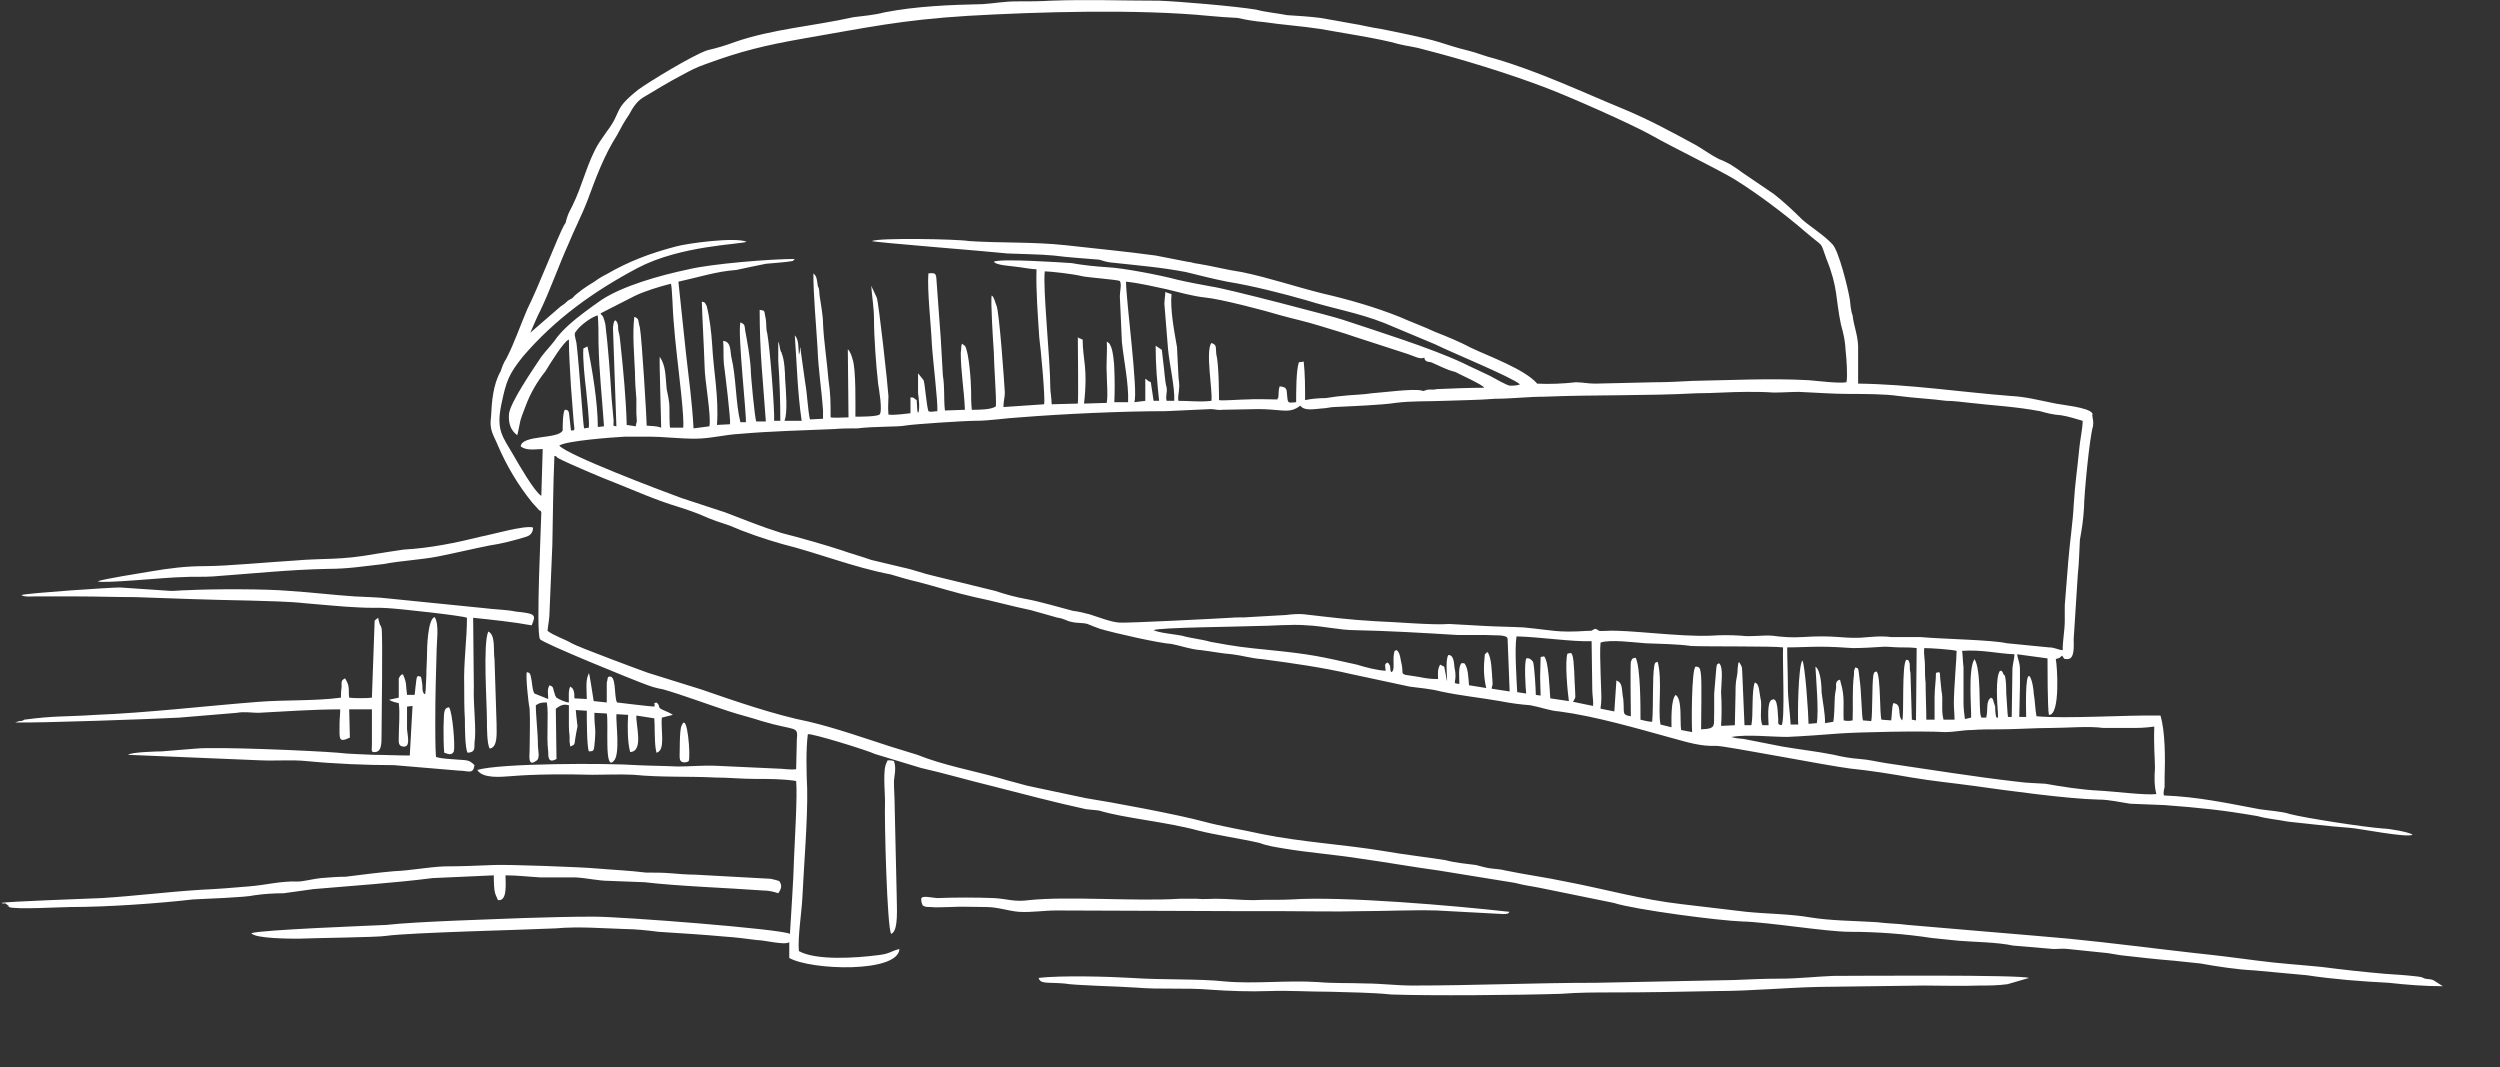 <svg xmlns="http://www.w3.org/2000/svg" viewBox="0 0 363 155" width="363" height="155"><rect x="0" y="0" width="363" height="155" fill="#333333" stroke="none"/><title>Path 171</title><style>		.s0 { fill: #ffffff } 	</style><path fill-rule="evenodd" class="s0" d="m777.1 421.8c0-0.6-0.3-1.2 1-0.7 2.2 0.7 1.7 0.2 1.8 2.5 0.2 1.2 0.6 3.7-0.9 3.4-0.8-0.3-0.3-0.2-0.7-0.6l-0.6-0.4c-0.8-0.5-0.7-1.1-0.7-2 0-0.8 0.3-1.5 0.1-2.2zm-7.8 4.1c-1-0.1-1.2-1.1-1.3-1.9 0-0.3 0.3-2.4 0.4-2.9 0.8-0.1 1.6 0.1 2.4 0.3 0.6 2.4 1 4.8-1.5 4.5zm-691-351.8l-1-1.1c-2.1-2.6-3.7-5.3-5-8.3-0.6-1.5-1.3-2.2-1-4.2 0.1-2.2 0.3-4.7 1.4-6.6 0.2-0.6 0.4-1.2 0.8-1.8 1.2-2.3 2.1-5 3.1-7.3 1.4-2.7 4.5-10.7 5.3-12.1 0.4-0.5 0.2-0.5 0.4-1 0.2-0.7 0.5-1.2 0.8-1.8 1.5-3 2.2-6.5 3.9-9.2l1.1-1.6c2.3-3 0.8-3.1 4.6-6.1 1.5-1.1 7.9-5 10-5.7 1.3-0.3 2.7-0.7 4-1.2 5.5-1.9 11.4-2.3 17.2-3.6 1.5-0.2 3-0.3 4.5-0.7 4.6-0.9 9.6-1.1 14.3-1.2 1.6-0.1 3.1-0.4 4.9-0.4 1.6 0 3.4 0 5-0.1 5.3-0.2 10.4 0 15.7 0 2.8 0.1 11.1 0.8 14.1 1.3 1.5 0.4 3 0.5 4.5 0.8 1.6 0.1 3.2 0.2 4.8 0.4 1.6 0.3 3 0.5 4.5 0.8 1.4 0.2 2.8 0.6 4.3 0.8 2 0.4 6.5 1.3 8.4 1.9 1.3 0.4 2.8 0.9 4.1 1.2 1.3 0.3 2.7 0.9 4 1.2 6.5 1.9 12.6 4.8 18.9 7.4 3.6 1.5 6.9 3.3 10.4 5.2 1.2 0.7 2.1 1.4 3.3 2 0.6 0.2 1.3 0.6 1.7 0.8 0.6 0.4 1.1 0.7 1.6 1.1l4.7 3.2c1.4 1.1 2.8 2.4 4.1 3.7 1.4 1.2 3.1 2.2 4.4 3.6 0.9 1 2.2 6.2 2.5 8 0.1 0.7 0.1 1.5 0.4 2.3 0.2 1.7 0.7 2.6 0.8 4.4q0 2.8 0 5.5c7.5 0.1 14.6 1.2 22.2 1.8 2.1 0.1 4 0.6 6 1 1.2 0.3 5.2 0.6 5.8 1.5 0.1 0.2 0 0.1 0 0.3 0.1 0.8 0.2 0.9 0.1 1.6-0.5 1.6-1.3 10-1.3 11.8-0.1 1.8-0.3 3-0.6 4.7-0.1 1.7-0.1 3.2-0.3 5l-0.6 9.4c0 1 0.2 3-1 2.9-0.6 0-0.3-0.1-0.7-0.5-0.5 0.5-0.4 0.3-0.9 0.5 0.2 0.8 0.7 8.2-1 8.1-0.2-1-0.2-7-0.2-8.2l-4.4-0.6c0.1 0.9 0.4 1.1 0.4 2.3q0 1 0 2.2l-0.1 4.6h1c0-0.6-0.2-6.5 0.5-5.9 0.4 0.5 0.6 2.1 0.6 2.5 0.2 1.1 0.2 2.3 0.4 3.3 4.4 0.4 13-0.2 18-0.1 0.7 2.3 0.7 6.3 0.6 9.1 0 0.4 0 1 0 1.3-0.1 0.3-0.2 0.9-0.1 1.2 5 0.2 9.1 1.1 13.9 2 1.3 0.2 3.2 0.3 4.4 0.7 2.3 0.6 10.8 1.9 13.5 2.1 0.8 0 3.8 0.5 4.3 0.9-0.7 0.5-7.7-0.9-9.1-1-2.9-0.2-6.1-0.6-9-0.9-1.5-0.3-3-0.4-4.4-0.8-5.2-0.9-8.3-1.2-13.5-1.6l-5-0.2c-1.4-0.2-3-0.6-4.6-0.6-4.5-0.1-13.2-1.3-18.2-2-2.9-0.4-6-0.7-8.9-1.2-2.9-0.5-5.9-1-8.9-1.3-3.3-0.4-18.1-3.3-19.5-3.3-2.2 0.1-4.1-0.5-6.3-1.1-5.1-1.4-11.2-3.2-16.5-3.9-1.4-0.1-2.6-0.6-4.2-0.9-1.4-0.1-2.9-0.3-4.4-0.6-2.9-0.5-5.8-0.8-8.6-1.4-1.5-0.4-3.1-0.5-4.5-0.7l-8.4-1.8c-4.3-1-8.6-1.6-13.1-2.2-1.5-0.1-2.7-0.5-4.3-0.7-1.4-0.1-2.9-0.4-4.5-0.6-1.5-0.1-2.8-0.6-4.3-0.9-1.8-0.1-8.4-1.6-10.4-2.2-0.6-0.2-1.3-0.5-1.8-0.7-0.7-0.2-1.6-0.1-2.3-0.3-0.7-0.1-1.1-0.5-2-0.6l-3.9-1.1c-2.9-0.6-5.3-1.3-8.2-1.9-2.7-0.6-5.5-1.5-8.2-2.2-1.3-0.3-2.7-0.7-4-1.1-5.3-1-10.5-3.1-15.7-4.4-2.5-0.7-5.4-1.7-7.7-2.7-1.2-0.4-2.5-0.8-3.8-1.4-0.9-0.4-2.6-1-3.6-1.3-3.3-1-6.2-2.3-9.2-3.5-1.6-0.6-6.8-2.8-8.1-3.5-0.5-0.2-0.3-0.4-0.7-0.4-0.2 4.4-0.2 8.7-0.3 12.9l-0.4 9.5c0 1.3-0.2 1.9-0.3 3 0.9 0.7 2.5 1.2 3.5 1.8 0.8 0.5 10.5 4.1 11.1 4.3l7.7 2.4c4.9 1.7 10.7 3.7 15.7 4.7 3.8 0.9 8.1 2.4 11.8 3.6l3.9 1.2c3.7 1.5 8.1 2.3 12 3.4 1.3 0.4 2.6 0.7 4 1.1l8.5 1.8c3.3 0.5 13.5 2.4 17.1 3.4 2.6 0.7 5.7 1.2 8.4 1.8 5.9 1.2 11.9 1.5 17.9 2.5 2.1 0.4 7.1 1 8.8 1.3 1.5 0.4 2.9 0.5 4.4 0.7 0.8 0.2 1.4 0.4 2.2 0.5 0.7 0.1 1.4 0.1 2.1 0.3 2.9 0.6 5.9 1 8.7 1.6 5.8 1.1 10.9 2.6 17 3.3 3.2 0.4 6.1 0.7 9.3 1.1 3 0.3 6.3 0.3 9.2 0.8 3 0.5 6.5 0.5 9.7 0.7 1.5 0.2 3 0.2 4.5 0.4 7.9 0.7 15.6 1.3 23.4 2 6.1 0.6 12.2 1.4 18.4 2.1 2.9 0.3 6.1 0.7 9.1 1.1 3 0.4 6.2 0.6 9.2 0.9q4.6 0.6 9.2 1c1.5 0.1 3.2 0.2 4.8 0.4 0.7 0.1 0.5 0.1 1 0.3 0.4 0.1 1 0 1.5 0.4l1.1 0.7c-2.6 0-5.2-0.2-7.9-0.5-4-0.2-7.9-0.5-11.9-1.1l-7.6-0.7c-2.4-0.1-5.6-0.6-7.8-1l-3.8-0.4c-2.6-0.2-5.1-0.5-7.8-0.8-0.7-0.1-1.1-0.2-1.8-0.3l-5.8-0.6c-0.7-0.1-1.4 0-2.1 0l-5.9-0.5c-2.4-0.5-5.3-0.5-7.9-0.7q-1.9-0.2-3.9-0.4c-3.9-0.6-8-0.9-11.9-0.9-3.4 0-11.8-1.4-15.6-1.5-3.3-0.1-15.6-1.7-18.7-2.7l-10.8-2.2c-1.5-0.3-2-0.3-3.5-0.7l-11.1-1.8c-3.7-0.5-7.6-1.2-11.2-1.7-3.7-0.6-7.8-0.9-11.3-1.5-1.2-0.2-2.5-0.4-3.5-0.8-2.6-0.6-6.6-1.2-8.9-1.8-4.8-1.3-10.8-1.8-14.4-2.9-0.6-0.1-1.2-0.1-1.9-0.2-4.6-1-9.1-2.2-13.8-3.4-3.3-0.8-6.7-1.8-10.2-2.6l-6.6-2c-1.3-0.6-9.1-3-9.8-2.9-0.3 2.2-0.2 5.7-0.1 7.9 0.1 4.3-0.5 11.6-0.7 15.9-0.1 2-0.7 5.9-0.5 7.7 2.5 1.4 8.3 1 11.4 0.6 1.9-0.2 1.9-0.6 3.2-0.9-0.2 3.5-12.8 3.1-16 1.3v-2.3c-0.6 0.5-3.6-0.3-4.7-0.3-1.5-0.2-3.1-0.4-4.6-0.5-3.3-0.3-6.6-0.5-9.7-0.7-1.5-0.2-3.4-0.4-4.8-0.4-3.3-0.1-6.7-0.4-10.1-0.1-3.9 0.2-21.3 0.6-24.7 1.1-1.2 0.2-10.6 0.3-12.7 0.4-1 0-6.3 0-6.8-0.8 1.4-0.5 17.6-1.1 19.6-1.2 4.5-0.5 15.1-0.8 20-1 3.4-0.1 6.6-0.2 10.1-0.2 4.2 0 27.3 1.8 28.5 2.5 0.2-3.7 0.5-7.4 0.6-11.2 0.1-2.4 0.5-9 0.3-11-1.9-0.3-4-0.3-6-0.3-1.9 0-3.9-0.2-5.7-0.2-4-0.2-7.9 0-11.9-0.4-1.9-0.1-4 0-6 0-3.7-0.1-8.2-0.1-11.8 0.2-1.4 0.1-4.1 0.4-4.9-0.9 3.3-1 19-1 23.1-0.7 2 0.1 4 0.1 6 0.2 1.9 0 3.8-0.2 5.7-0.1l8.7 0.4c0.9 0 1.8 0.2 2.8 0.1l0.1-4.3c0.2-2.1-0.1-1.2-5.1-2.7-1.5-0.5-3.2-0.9-4.7-1.4-2.8-0.9-6.8-2.4-9.6-3.2-1.1-0.2-1.7-0.4-2.5-0.7-1.7-0.6-15.2-6.1-15.4-6.6-0.6-1.2 0.2-17.2 0.2-18.4-0.1-0.3-0.1-0.2-0.3-0.3zm203.4 24.2c0.1 0.8 0.1 1.2 0.2 2 0.3 1.3-0.1 2.7 0.3 4.2h1.6c0-0.7-0.1-1.6-0.1-2.4 0-2.1 0.4-6.5 0.4-7.6-0.8-0.2-3.8-0.4-4.7-0.4-0.1 1 0.1 1.6 0.1 2.4 0 0.9 0 1.8 0.1 2.7 0 1.7 0.1 3.6 0.1 5.3h1.2c0-1.2 0-2.2 0-3.3 0-1.2 0.2-2.3 0.2-3.5l0.4-0.1c0.2 0 0.2 0.3 0.2 0.7zm-14.5 0.5c0.1 0.4 0 0.1 0.1 0.4 0.6 2.1 0.3 3.2 0.4 5.4 0.5 0.1 0.8 0.1 1.3 0 0.1-2.3-0.1-4.2 0.2-6.7v-0.5l0.2-0.5c0.5 0.2 0.4 0 0.6 1.6 0.3 2 0.3 5.5 0.5 6.1l1.2 0.1c0.2-0.7 0.1-5.3 0.3-6.6 0.1-0.5 0.1-0.5 0.5-0.6 0.6 0.8 0.4 6.4 0.7 7l1.4 0.1c0.1-0.7 0.1-1.9 0.3-2.5 1.4 0.1 0.5 1.8 1.3 2.5 0.3-0.6-0.1-8.2 0.6-8.8 0.4 0.1 0.2-0.1 0.4 0.3 0.1 0.3 0.1 0.2 0.1 0.6 0 0.6 0 0.6 0.1 1l0.2 6.8 0.6 0.1 0.1-10.5c-0.8-0.1-1.6-0.1-2.4-0.1-0.8 0-1.5-0.1-2.3-0.1-1.6 0.1-3 0.2-4.6 0.2-1.5-0.1-3.1-0.2-4.7-0.2-1.6 0-3.2 0.1-4.8 0.1 0 1.9 0.1 3.7 0.1 5.7 0 1.9 0.3 3.6 0.4 5.5h1.1c-0.1-1.3 0-8.5 0.6-9.3 0.4 0.5 0.9 8 0.9 9.2l1.2-0.1c0.3-1.7-0.1-6.3-0.2-8.2 0.8 0.5 0.9 3 0.9 3.8 0.2 1.6 0.5 2.9 0.5 4.4l1.2-0.2c0.1-0.4 0.2-2.6 0.2-3.3 0-0.5 0.1-1 0.2-1.6 0-0.6-0.1-1 0.5-1.2q0.1 0 0.1 0.1zm-34.7 3c0 0.4-0.1 0.8-0.1 1.1l2 0.4 0.3-4.5c1 0.4 0.7 1.2 1 2.7 0.2 2-0.3 2.3 1.1 2.5 0-0.6-0.1-7.1 0-7.9 0.2-0.6 0.3-0.5 0.7-0.6 0.7 1.4 0.7 6.9 0.7 9 0.5 0.1 1.1 0.3 1.7 0.3 0.2-2.6 0-6.3 0.3-8.1 0.1-0.5 0.1-0.5 0.5-0.6 0.7 2.7 0 6.9 0.4 9.1l1.6 0.4c0-1.1-0.1-4 0.6-4.7 1 0.6 0.6 3.9 0.8 5.1l1.6 0.3c-0.1-1-0.1-9.2 0.5-9.5 0.1 0 0.1 0 0.1 0h0.1c0.5 0.1 0.5 0.5 0.6 1.4 0.1 1.5 0 6 0 7.7 2.3-0.1 1.8-0.5 1.9-2.5 0-0.8 0-1.8 0-2.7l0.3-3.6c0.1-0.6 0-0.6 0.4-0.8 0.7 0.5 0.3 3.2 0.3 4.2 0.1 1.6 0.1 3.5 0 4.9l2-0.1 0.1-4.7c0-0.8 0-1.5 0.2-2.4 0.1-0.5 0.1-0.7 0.1-1.1l0.1-0.8c0.1-0.2 0.1-0.1 0.1-0.2 0.6 0.9 0.4 0.8 0.5 2.1l0.3 7.1h1c0.3-1.4 0-5 0.5-6.2 0.7 0.2 0.6 1.3 0.9 2.7 0.1 1.1-0.2 2.6 0.2 3.5h0.9c0-0.5-0.3-3.5 0.5-3.7 0.9-0.5 0.8 2.2 0.9 2.8 0 0.7-0.1 0.8 0.5 0.9 0.5-0.9 0.1-9.4 0.2-11.3-1.4-0.2-10.8-0.1-13.3-0.2-2.2-0.3-4.4-0.3-6.7-0.4-1.5-0.1-5.1-0.6-6.5-0.1-0.2 1.8 0.2 7.9 0.1 8.5zm53.7 2.4c0.1-0.8-0.5-7.1 0.5-8.5 1 1.6 0.6 7.3 0.9 8.2 0.1 0.3 0 0.1 0.1 0.3h0.7c0.3-1.2-0.1-2.4 0.7-2.9 0.2 0.2 0.2-0.1 0.4 0.7l0.2 0.6c0 0.3 0 1.2 0.2 1.6 0.3-0.1 0.2 0.4 0.2-0.6-0.1-1.4-0.4-5.3 0.3-6.2 0.3 0 0.3 0 0.5 0.5l0.2 0.2c0.2 0.7 0.2 1.8 0.2 2.5l0.2 3c0.1 0.6-0.1 0.5 0.6 0.5l0.1-6.8c0-0.8 0.3-1.7 0.3-2.3-2.5-0.1-4.7-0.7-7.6-0.5 0.1 0.8 0.1 1.6 0.2 2.4v5.2c0 0.8 0.1 1.4 0.2 2.3zm-64.6-3.5c-0.1-1-0.3-4.2 0-5.1 0.4-0.1 0.7 0.1 1 0.5 0.2 0.6 0.4 4.1 0.4 4.8l0.7 0.1c-0.1-3.5-0.1-1.8 0-5.6l0.5-0.1c0.7 0.7 0.8 5 0.9 6.1l2.7 0.4c-0.2-1.4-0.6-5.8-0.2-6.9 0.8-0.1 0.4-0.2 0.7 0.2 0.3 0.8 0.3 3.8 0.4 5.1 0 1.1 0.2 0.9-0.3 1.7l2.9 0.6c0.1-0.7-0.1-1.5-0.1-2.3l-0.1-7.1c-2.9 0.1-7.3-0.6-10.9-0.7-0.3 1.7 0 6.2 0.1 8.1zm-50-8.4c1.4 0.4 2.8 0.5 4.2 0.9 3.8 0.7 4.7 0.8 8.7 1.2 5.9 0.6 7.1 0.9 12.5 2.1 1.3 0.4 2.8 0.8 4.2 0.9-0.1-0.9-0.2-1 0.3-1.2 0.6 0.6 0.2 0.9 0.5 1.4 0.6-0.2 0.2-1.5 0.4-2.7 0.1-0.5 0.1-0.4 0.4-0.5 0.4 0.3 0.5 0.9 0.6 1.5 0.5 2-0.1 1.8 0.7 2.1 0.2 0 0.5 0.1 0.7 0.1q0.7 0.1 1.3 0.2 1.3 0.3 2.7 0.3c0-1-0.1-1.3 0.3-2.1l0.6 0.3 0.4 2.1c0.1-0.2-0.3-3 0.2-3.8 0.7 0 0.8 0.8 0.9 1.9 0.5 2.2-0.6 2.2 0.7 2.3 0-1-0.2-2.4 0.3-3h0.4c0.6 0.6 0.6 2.2 0.7 3.2l2.5 0.4c-0.4-1.7-0.4-3.1-0.2-4.9 0.4-0.3 0.2-0.3 0.4-0.3 0.6 0.8 0.6 3 0.7 4.1 0.1 1-0.1 0.6-0.1 1.2l2.6 0.4-0.3-7.7c-0.2-0.6-1.8-0.4-3.3-0.5-1.3 0-2.6 0-4 0-4.9-0.3-9.9-0.6-14.9-0.7-2.1 0-4.6-0.6-6.9-0.7-2.4-0.2-5.1 0.1-7.5 0.1-2.1 0.1-14.1 0.2-14.8 0.6 0.8 0.4 3.1 0.6 4.1 0.8zm14.5-32.7c-1.2-0.1-2.2-0.2-3.4-0.2l-5.2 0.1c-0.7 0.1-1.1-0.1-1.7-0.1l-6.5 0.3c-6.3 0-15 0.4-21.2 0.9-2 0.1-4.4 0.5-6.5 0.5-1.6 0-9.2 0.5-10.2 0.7-1 0.2-4.6 0.1-6.9 0.4-1 0-2.3 0-3.4 0.1-4.6 0.2-9.2 0.3-13.7 0.7-2.1 0.1-4.3 0.7-6.5 0.7-2.2 0-4.8-0.3-6.6-0.3q-1.8 0-3.5 0c-1.9 0.1-8.6 0.6-9.6 1.3 1.2 1.4 14.7 6.5 17.7 7.6l6.4 2.1c2.6 1 5.3 2.1 8.2 3 2.4 0.6 6.6 1.8 8.7 2.5 1.4 0.5 2.9 0.9 4.3 1.4l4.6 1.1c1.5 0.3 3 0.9 4.4 1.2l9 2.2c1.5 0.5 2.9 0.9 4.6 1.2 1.7 0.3 4.8 1.2 6.7 1.7 0.9 0.1 1.6 0.3 2.4 0.5 1.3 0.4 3 1.1 4.3 1.2 1.1 0.1 14.6-0.6 16.2-0.7 0.9-0.1 1.8 0 2.7-0.1l5.3-0.3c0.8-0.1 1.9-0.2 2.7-0.1 3.5 0.4 6.6 0.8 10.3 1 2.9 0.1 8.4 0.6 10.7 0.4l5.4 0.3c1.9 0.1 3.5 0.1 5.4 0.2 4.3 0.4 4.8 0.8 9.3 0.5 0.9 0 0.4 0 1.1-0.3 0.8 0.2 0 0.4 1.7 0.3 2.9-0.2 10.6 0.9 15.1 0.7 1.5-0.1 2.8-0.1 4.4 0 1.4 0.2 3.1-0.1 4.5 0 1.5 0.2 2.9 0.3 4.4 0.2 4.7-0.3 5.6 0.2 8.4 0.1 1.5-0.1 2.8-0.3 4.5-0.1h4.2c3.4 0.3 10.4 0.4 12.6 0.9l6.1 0.6c0.9 0 1.4 0.4 2 0.4 0-1.5 0.3-2.9 0.3-4.2 0-0.8 0-1.6 0-2.3l0.5-6.3c0.2-2.6 0.7-6 0.8-8.3 0.2-3.3 0.5-4.9 0.8-8.1 0.1-1.2 0.5-3 0.5-4.1-1.1-0.3-1.9-0.6-3.1-0.8-1.3-0.1-2-0.3-3.1-0.6-3.8-0.7-6.7-0.8-10.1-1.2-1.1-0.1-2.3-0.3-3.5-0.3-2.3-0.3-4.6-0.4-6.9-0.7-2-0.3-5-0.3-7.1-0.3-2.6 0-4.9-0.2-7.4-0.3-1.1 0-2.4 0.1-3.7 0.1-1.3-0.1-2.4-0.1-3.9-0.1-2.4 0-4.7 0.2-7.2 0.2-7.5 0.4-14.8 0.2-22.2 0.5-2.3 0-4.8 0.3-7.1 0.3-2.5 0.2-4.9 0.2-7.4 0.3-2.3 0.1-4.8 0-7.1 0.3-1.8 0.3-6.7 0.5-8.9 0.6-0.5 0-1.2 0.2-1.7 0.2-1.3 0.1-2.6 0.4-3.2-0.4-0.8 0.6-1.4 0.8-2.7 0.7zm-104.7-15.1c0.4-0.3 0.5-0.3 0.8-0.6 0.3-0.3 0.5-0.4 0.9-0.6 0.4-0.5 1-0.9 1.5-1.3 0.6-0.4 1-0.7 1.7-1.1q0.8-0.6 1.8-1.1c3.1-1.8 6.2-3 10-4 1.8-0.5 8.7-1.4 10.3-0.7-0.8 0.4-9.5 0.5-15.8 3.8-6.4 3.4-12 7.4-16.7 12.9-2 2.5-2.4 3.5-3.1 6.9-0.8 3.8 0.2 4.7 1.7 7.3 0.8 1.4 3.1 5.4 4.1 6l0.2-6.8c-1 0-2.4 0.3-3.2-0.4 0.2-1.7 5.5-1 6.1-2.3 0-0.6 0-2.5 0.3-3 0.6 0 0.6 0.2 0.7 1.2l0.2 1.8q0 0 0.2 0c0.4-0.1 0.2 0.1 0.3-0.3 0 0-0.1-0.8-0.1-0.9l-0.4-5.2c-0.1-2.1-0.3-4.5-0.3-6.8-0.7 0.2-2.8 3.6-3.4 4.6-1.2 1.5-2.2 3.2-2.9 5.1-1 2.6-0.6 1.6-1.1 3.8l-0.1 0.4c-0.9-0.7-1.3-1.6-1.2-3.1 0.2-1.7 3.5-6.5 4.7-8.3 0.6-0.8 1.2-1.4 1.9-2.3 1-1.5 2.8-3 4.4-4.2q1.2-0.9 2.5-1.8c3.1-2 8.3-3.5 12.6-4.4 3.3-0.8 11.9-1.5 15.4-1.5 0 0 0 0-0.1 0.1l-0.2 0.2c-1.1 0.2-3 0.3-3.9 0.4-1.6 0.3-2.8 0.6-4.3 0.9-2.9 0.2-5.6 1.1-8.4 1.7l1.1 10.4c0.4 3.6 0.9 7.1 1.1 10.9l2.3-0.3c0.3-1.6-0.7-6.7-0.7-8.8-0.1-3.1-0.3-6.2-0.4-9.3 0.5 0.1 0.4 0.1 0.7 0.6 0.4 1.5 0.7 3.9 0.8 5.6 0.2 3.9 1 7.7 0.7 11.7l1.9-0.1c0.1-0.8-0.7-7.3-0.9-8.8-0.1-1.1 0-2.2-0.1-3.3 1.2 0.1 1 1.5 1.2 2.4 0.7 2.9 0.6 6.6 1.3 9.4h0.8c0.1-1.1-1.2-12.7-0.8-14.5 0.6 0.3 0.6 0.3 0.7 1.2 0.3 1.6 0.7 3.8 0.8 5.5 0 1.1 0.6 7.2 0.8 7.7h1.4l-0.6-7.9c-0.2-2.7-0.3-5.6-0.3-8.3 0.9 0.1 0.6 0.1 0.9 1.4 0.1 0.7 0 1.3 0.2 2 0.4 2.1 1.1 11.3 1 12.7h0.9c0-3-0.1-5.8-0.3-8.7v-2.8c0.2 0.4 0.2 0.9 0.3 1.2 0.2 0.7 0.1 0 0.2 0.5 0.4 0.9 0.5 2.9 0.5 3.8 0.1 1.4 0.4 4.9-0.1 6h2.5c-0.6-4-0.7-8.3-1-12.4 0.6 0.6 0.5 1.7 0.6 2.8l0.1-0.3c0.1-0.5 0-0.5 0.1-0.8 0.2 1.7 0.5 3.5 0.7 5.1 0.3 1.6 0.4 4.1 0.7 5.4l1.9-0.1c0-0.1 0-0.2 0-0.1v-1.1c-0.2-3-0.7-6-0.8-9.1-0.2-3.4-0.6-7.5-0.6-10.8 0.5 0.4 0.5 0.9 0.6 1.5 0.1 0.9 0.2 0 0.3 1.7 0.2 1.5 0.5 2.8 0.5 4.1 0.1 2.4 0.6 5.7 0.8 8.2 0.3 2 0.3 3.3 0.3 5.4 0.5 0.1 2.3 0 2.6 0l-0.1-9.9c0.4 0.4 0.6 1.1 0.7 1.5 0.5 1.4 0.4 6.7 0.4 8.3 0.7 0 3 0 3.5-0.3 0.5-0.5-0.1-3.8-0.2-4.5-0.3-2.7-0.6-6.8-0.6-9.4 0-1.6-0.3-3.3-0.4-4.8l0.8 1.7c0.3 0.8 1.6 12.7 1.7 14.3 0 0.9-0.1 1.6 0 2.7 1 0.1 2.2-0.1 3.2-0.2v-2.3c0.6 0 0.4 0.1 0.9 0.4l0.1 1.6q0.1 0.2 0.1 0.2 0 0.1 0 0.1c0.3-0.5 0.1-2.3 0-2.9 0-0.8 0-1.9 0-2.9l0.8 1c0.2 0.5 0.4 3.5 0.7 4.5 0.5 0.2 0.7 0 1.3 0 0.1-1.4-0.7-7.8-0.8-9.8-0.1-2.5-0.7-7.9-0.5-10.2 1.3-0.2 1.1 0.3 1.2 1.3l0.6 8.2c0.1 1.6 0.2 3.6 0.3 5.3 0.3 1.8 0.1 3.3 0.3 5.1l2.9-0.1c-0.1-2.8-0.6-5.5-0.6-8.3 0.1-0.4 0-1 0.2-1.3 0.4 0.3 0 0.1 0.4 0.3 0.6 0.9 0.9 5.3 0.9 6.5 0 1 0 1.7 0.1 2.8 1 0 2.8 0 3.5-0.5 0.1-1.2-0.3-6.2-0.3-7.9-0.1-1.3-0.5-7.7-0.3-8.2 0.4 0.3 0.5 1.1 0.7 1.5 0.4 1 1.1 10.8 1.2 12.6 0 0.7-0.2 1.2-0.2 2.1l5.9-0.4c0.2-0.9-0.5-8.2-0.7-9.7-0.2-3.1-0.5-6.9-0.4-9.9-0.7 0-2.2-0.3-3.2-0.4-0.7-0.1-2.7-0.2-3-0.7 1-0.5 9.7 0.1 11.3 0.2 1.6 0.3 3.6 0.5 5.2 0.6 2.3 0.1 7.9 1.2 10.1 1.8 1.7 0.4 3.4 0.7 5 1 1.8 0.2 17.9 4.4 19 4.8 5.1 1.7 12.8 4.1 17.5 6.3 1.4 0.7 2.8 1.3 4 1.9 0.6 0.3 2.4 1.4 2.9 1.4 0.3 0 1 0 1.4-0.2-1.3-1.1-9.9-4.6-12.3-5.8l-7.4-3.1c-3.8-1.5-7.5-2.1-11.3-3.3-3.5-1-7.8-2.1-11.5-2.7-2-0.4-4-0.9-6-1.4-3.6-0.7-7.4-1-11-1.4-0.7-0.1-0.9-0.2-1.6-0.4-2.2-0.2-4.3-0.3-6.6-0.6-2.2-0.2-4.5-0.2-6.7-0.3-2.7-0.3-19.3-1.6-19.7-1.8 0.9-0.5 12.4-0.3 14.1 0 4.5 0.3 9.4 0.1 14 0.6 4.4 0.5 8.7 0.9 13.1 1.5l4.6 0.9c0.9 0.1 0.7 0.2 1.6 0.3 1.9 0.3 4.2 0.9 6.3 1.2 3.9 0.8 7.7 2.1 11.7 3.1 3.9 0.9 7.7 2 11.2 3.4 1.8 0.8 3.5 1.4 5.2 2.2 1.8 0.7 3.5 1.4 5.2 2.3 2.5 1.2 7.8 3.1 9.6 5.2 1.7 0.1 3.9 0 5.6-0.2 0.9 0 1.8 0.2 2.8 0.2l8.6-0.2c1.9 0 3.7-0.1 5.6-0.2 5.6-0.1 11.2-0.4 16.8-0.1 1.3 0.1 4.4 0.5 5.5 0.3 0.2-0.8 0-3.6-0.1-4.4-0.1-1.8-0.3-2.5-0.7-4-0.8-3.8-0.4-5.3-2.1-9.5-1-2.7-0.2-1.5-2.9-3.8-3-2.6-7.1-5.7-10.5-7.8-2.7-1.6-8.9-4.6-11.9-6.3-3-1.7-12.3-5.8-15.8-7.1-5.3-2-11.8-4-17.3-5.4-1.3-0.4-2.5-0.5-3.7-0.8-2.7-0.8-8.7-1.7-11.4-2.2-2.6-0.4-5.5-0.6-8.2-1-1.2-0.1-2.5-0.3-3.8-0.6q-2.1-0.1-4.2-0.3c-10.1-1-24.7-0.6-35 0-9.7 0.6-14.6 1.7-23.9 3.3-5.6 1-9 1.8-14.4 3.8-0.9 0.3-2.1 0.9-3 1.4-2.1 1.1-3.9 2.2-5.9 3.4-0.9 0.6-1.4 1.4-2 2.5-0.7 1-1.1 1.8-1.7 2.9-1.9 3-3 6-4.3 9.5-0.8 2.1-1.9 4.2-2.8 6.4-1.4 3.1-2.6 6.6-4.1 9.7-0.3 0.5-1.3 2.9-1.4 3.1zm79.7 5.4l0.1 0.2c0.4 0.6 0.6 2.7 0.6 3.6q0.1 2.3 0 4.7h2c0.1-2.7-0.6-5.9-0.9-8.7l-0.3-6.7c0-0.8 0.3-1.7 0-2.2-0.4-0.2-4.6-0.5-5.5-0.7-1.1-0.3-4.6-0.7-5.4-0.7-0.3 2.5 0.8 12.8 0.8 16.8 0 0.7 0.2 1.7 0.2 2.5l3.8-0.1c0.1-0.7 0-8.2 0-9.7l0.1 0.2c0.1 0 0.3 0 0.3 0.1l0.3 0.1c0 2.9 0.8 4.1 0.2 9.3l3.3-0.1c0.2-1.4 0-2.8 0-4.2-0.1-1.6 0.1-3.3 0-4.7 0.2 0.1 0.1 0.1 0.4 0.3zm6.4 8.3h0.8c-0.3-2.9-0.5-5.1-0.5-8l0.9 0.6c0.1 1.1 0.3 2.4 0.4 3.6 0.1 0.7 0.1 1.2 0.3 1.9 0.1 0.8-0.2 1.2 0 1.9h1.1c0.1-2-0.7-5.3-0.9-7.5l-0.5-6.2c-0.1-0.8 0.1-1.4 0.1-2.1 0.3 0.1 0.5 0.2 0.9 0.3-0.2 2.3 0.4 5.4 0.8 7.7 0.1 1.5 0.1 2.5 0.2 4 0 0.7 0.2 1.3 0.1 2 0 0.7-0.2 1-0.1 1.8 1.8 0 3.1 0.2 4.8 0 0.2-1.4-0.9-7.3 0-8.4 0.8 0.3 0.6 0.5 0.7 1.6 0.4 1.5 0.4 6.2 0.4 6.7 0.7 0.1 3.1-0.1 4-0.1 1.6-0.1 3 0 4.5 0v-0.2q0.1 0 0.1 0c0.1-0.7 0-1.1 0.2-1.7 1.1 0.1 1 0.4 1.1 1.4 0.1 1.1 0.1 1 1.3 0.9 0-1.5 0-4.7 0.4-5.8l0.7-0.1c0.2 1.9 0.2 3.7 0.2 5.6 0.8-0.2 2.1-0.3 3-0.3 1.3-0.2 2-0.3 3.3-0.4 1.1-0.1 2.1-0.1 3.4-0.3 1.5-0.1 6-0.7 7.2-0.4 0.4 0.1 0.1 0.1 0.5 0 0.8-0.3 0.9 0 1.7-0.2 2.4-0.1 4.7-0.2 6.9-0.2-0.1-0.4-3.7-2-4.2-2.3-1.3-0.3-2.3-0.9-3.5-1.4-0.6-0.1-0.9-0.1-1-0.7-0.5 0.4-1.7-0.3-2.4-0.5l-7.7-2.5c-1.7-0.6-3.5-1.1-5.1-1.6-1.9-0.6-3.8-1-5.6-1.5-2.3-0.7-8.8-2.4-11-2.6-1.9-0.2-3.9-0.8-5.6-1.2-1-0.2-1.9-0.4-2.8-0.6-1-0.2-2.1-0.4-3.1-0.5 0 2.7 1.8 16.1 1.2 17.5l1.6-0.2v-3.2c0.3 0.1 0.1 0.2 0.8 0.5zm-80.3-12.7c0.2 0.5 0.3-0.1 0.7 1.6 0.4 3.3 0.7 7.3 0.9 10.7l0.3 3.3c0 0.8-0.2 0.7 0.4 0.8l-0.5-14.4c0.1-0.3 0-0.6 0.3-1 0.2 0.1 0.3 0.2 0.4 0.6 0.1 0.2 0 0.6 0.1 1 0.2 0.7 0.2 1 0.3 1.9 0.4 3.7 0.8 7.9 0.9 11.7l1.3 0.2c0.2-1.1 0.2-0.1 0.1-1.9q0-1 0-2.1c-0.1-1.3-0.2-2.4-0.2-3.8-0.1-2.5-0.4-5.6-0.1-8.1 0.8 0.3 0.5 0.6 0.8 1.5 0.3 1.5 1 13.4 1 14.3 0.8 0.1 1.3 0 2.1 0.3 0-1.2-0.3-10.1-0.2-10.3 0.9 1.4 0.8 2.6 1 4.7 0.2 0.9 0.4 1.9 0.4 2.6 0 0.5 0 2.8 0.1 3h1.9c0.2-1.4-0.7-8.5-0.9-10.4q-0.3-2.6-0.5-5.2c-0.1-0.7-0.2-5.2-0.4-5.3-1.6 0.4-3.9 1.1-5.3 1.8zm-1.7 16.6c0.1-1.2-0.3-4.3-0.4-5.5-0.2-1.6-0.5-4.5-0.4-6l0.6-0.3c0.7 3.3 1.5 8.2 1.5 11.7l0.9-0.1c-0.3-4.5-0.7-7.6-0.8-12.2 0-1.3 0-2.6-0.1-3.9-0.7 0.1-2.4 1.3-3 2.1-0.5 0.6-0.4 0.5-0.1 1.9 0.4 3.3 0.9 11.2 1.1 12.4zm167.7 45.2l5.6 1.1c2.3 0.4 5 0.7 7.5 1.2 1.2 0.3 2.4 0.5 3.7 0.6 1.4 0.1 2.5 0.4 3.8 0.6 6.2 0.9 12.9 2 19.1 2.7 1.4 0.2 2.7 0.2 4.1 0.3 2.2 0.4 5.4 0.9 7.8 1 2.1 0.1 6.7 0.7 8.3 0.5-0.3-1.2-0.3-2.3-0.2-3.8 0-1.4-0.2-3.1-0.1-6-1.5 0.2-2.3 0.2-3.6 0.2-1.2 0-2.8 0-3.8 0-2.1-0.3-5.3 0-7.6 0-2.5 0-5 0.2-7.6 0.2-1.2 0-2.7 0-3.9 0.1-1.3 0-2.5 0.3-3.9 0.3-3.4-0.2-12.4 0-15.3 0.2-2.5 0.2-5.3 0.4-7.6 0.5-2.4 0-5.7-0.4-8.1 0 0.5 0.2 0.9 0.2 1.8 0.3zm10.9 36c-4.8 0.1-9.9 0.6-14.8 0.6-5 0.1-10 0.2-15 0.2-2.6 0-5.1 0-7.6 0.2-6.3 0.2-19.1 0.3-24.7 0.1-2.9-0.3-5.9-0.3-8.9-0.4-3 0-5.9-0.2-8.8-0.1-2.8 0.1-5.8 0-8.6-0.2-3.5-0.3-7.3 0-10.7-0.3-2.8-0.2-8.8-0.3-10.5-0.6-2.6-0.2-3.4 0.1-3.7-0.8 3.1-0.4 10.3-0.2 13.6 0 4.3 0.3 9.8 0.1 13.4 0.5 4.4 0.4 9.1-0.2 13.6 0.1 2.3 0.2 4.5 0.1 6.9 0.2 2.2 0 4.5 0.3 6.8 0.3 9 0 17.7-0.4 26.6-0.4l20-0.4c2.3-0.1 4.5-0.2 6.9-0.2 2.4 0 5-0.3 7.6-0.4 2.7 0 27.3-0.2 28.4 0.3l-3.1 0.9c-1.4 0.2-2.8 0.2-4.1 0.2-2.5 0.1-5.5 0-8.1 0zm-263.9-12.2c0.8-0.2 12.4-0.6 14.6-0.7 4.8-0.3 9.5-0.9 14.3-1.2 2.2-0.1 4.9-0.3 7.1-0.5 2.5-0.2 4.6-0.8 7-0.7 0.9 0 2.3-0.4 3.4-0.5 1.2-0.1 2.5-0.2 3.6-0.2 2.4-0.3 4.7-0.6 7-0.8 2.5-0.1 4.9-0.6 7.3-0.7 2.3 0 4.9-0.1 7.2-0.2 1.9-0.1 12.8 0.3 14.9 0.5 2.3 0.2 4.8 0.3 7.2 0.6 1.2 0 2.5 0 3.6 0.1 1.2 0.1 2.4 0.2 3.5 0.2l11 0.6c1.3 0.3 1.3 0.3 1.4 0.6 0.3 0.5 0 1.1-0.3 1.5-0.6-0.2-1.3-0.4-2.2-0.4-5.5-0.4-12-0.6-17.2-1.2l-5.2-0.2c-1.5 0-3.1-0.4-4.8-0.5-1.6 0-3.5 0-5.1 0-1.8-0.1-3.4-0.3-5.1-0.3 0 1.2 0.3 3.8-1.1 3.6l-0.3-0.7c-0.3-0.6-0.3-2.1-0.3-2.9l-8.9 0.4c-5.4 0.7-11.6 1.1-17.3 1.6-1.5 0.2-2.8 0.4-4.3 0.6-1.4 0-3 0.1-4.3 0.3-1.2 0.3-7 0.5-8.9 0.6-5.2 0.6-12.5 1.1-17.7 1.1-1.4 0-8.1 0.4-9 0q-0.2 0-0.2-0.1c0.2 0.1 0.5 0.1-0.3-0.4-0.2-0.1-0.1 0-0.4 0q-0.1-0.1-0.2-0.1zm61.6-30.8l0.1-2.1c0-1.1 0.1-2.2 0.1-3.2 0-0.9 0.1-5.1 1.1-5.4 0.7 1 0.3 3.5 0.3 4.7-0.1 4.1-0.2 6.3-0.2 10.6 0 1.4 0 3.6 0.1 5 0.8 0.3 2.2 0.3 3.2 0.4 1.3 0.1 1.6 0 2.4 0.8-0.2 1.4-0.9 0.8-2.2 0.8l-9.5-0.8c-4.1 0-8.7-0.2-12.8-0.6-2-0.2-4.5 0-6.6-0.1l-19.2-0.8c0.4-0.4 4.3-0.5 4.9-0.5q2.4-0.2 4.9-0.4c3-0.3 17.1 0.3 20.7 0.6 1.6 0.2 3.5 0.2 5.1 0.3 1.6 0 3.5 0.1 5.3 0.1l0.4-7.2-0.8 0.1c0 0.9 0 2.4 0 3.3 0.2 1.6 0.4 2.6-0.6 2.5-0.7-0.1-0.6-0.7-0.6-1.3 0-1.7 0.2-3.4 0-5-0.4-0.1-1-0.2-1.4-0.5l1.4-0.3v-2.8c0.3-0.6 0.4-0.5 0.6-0.6 0.6 1.3 0.4 1.6 0.6 3h1.1c0.1-0.6 0.1-1.1 0.2-1.7 0.1-1.3 0.3-1 0.5-1 0.4 0.2 0.1-0.2 0.3 0.4 0 0.2 0.1 0.6 0.1 0.6 0.1 0.6-0.1 1 0.3 1.6 0.1-0.1 0.2-0.1 0.2-0.1 0 0-0.1 0 0-0.4zm-44.4-15l7.4 0.5c0.8 0 1.5-0.1 2.3-0.1 3.8-0.2 11.6-0.2 14.9 0.1 3.2 0.2 6.4 0.6 9.5 0.8 1.6 0.1 3.3 0.1 4.9 0.3l13.9 1.4c1.5 0.2 3.1 0.2 4.6 0.5 3 0.3 2.9 0.5 2.3 2-2.7-0.5-5.7-0.8-8.5-1.1l0.1 10.1c-0.1 2.6 0.4 6.2 0.1 8 0 1.1 0 1.4-1 1.5-0.4-0.6-0.4-4-0.4-4.9-0.1-1.5-0.1-3.2-0.1-4.9-0.1-3.3 0.4-6.6 0.4-9.8-0.6-0.3-9.7-1.3-11.5-1.4-1.3-0.1-2.7 0-4.1-0.1-2.6-0.1-5.2-0.4-7.8-0.6-2.8-0.3-5.4-0.3-8.2-0.4-5.6-0.1-11.1-0.3-16.6-0.5-2.8 0-5.5-0.1-8.3-0.1q-2.1 0-4.2 0-1 0-2.1 0c-0.5 0-1.5 0.1-1.9-0.2 1-0.3 12.9-1.1 14.3-1.1zm169.1 47q-2.8 0-5.6 0l-27.5-0.1c-1.9 0-3.5 0.3-5.4 0.2-1.5-0.1-3.1-0.7-4.8-0.7-1.7 0-3.7-0.1-5.3 0-1 0-1.9 0.1-2.8 0-0.5 0-0.7 0-1.1-0.2-0.2-0.3-0.3-0.9-0.2-1.1 0.2-0.4 1.8 0 2.3 0 2.6-0.1 5.6-0.1 8.2 0 1.9 0.1 3 0.6 5.1 0.3 5.6-0.6 15.5 0.2 21.9-0.2 0.8 0 1.6 0 2.5 0 1 0.1 1.8 0 2.7 0 1.9 0 3.7 0.2 5.5 0.2 1.9-0.1 3.8 0 5.5-0.1 7.5-0.5 23.7 0.9 31.7 1.8-0.2 0.1 0 0.4-1.3 0.3l-9.3-0.5c-3.7-0.1-7.4 0.1-11 0.1-3.8 0.1-7.5 0-11.1 0zm-108.4-24.2c0 0.9 0.4 2.1-0.3 2.4-1.2 0.9-0.9-0.9-0.9-1.6 0-2 0.1-4.1 0-6-0.2-0.9-0.6-4.9-0.4-5.3 0.5 0.1 0.5 0.2 0.7 1.3 0.1 0.6 0.1 1.3 0.4 1.8l2 0.8c0-0.8-0.2-1.4 0.2-2 0.5 0.2 0.5 0.3 0.6 0.8 0.2 0.5 0.1 0.6 0.4 1 0.3 0.2 1.3 0.7 1.8 0.7 0-0.7-0.1-1.8 0.2-2.3 0.6 0.3 0.6 1 0.6 1.7l1.8 0.1c0-1.1-0.2-2.6 0.2-3.5 0.1-0.2 0.1-0.2 0.1-0.3 0.1 0.1 0.6 3.5 0.7 4.1l1.9 0.2v-2.9c0.1-0.2 0.1-0.7 0.2-0.8 1.3-0.6 0.8 3 1.3 3.7 0 0 4.9 0.6 5.4 0.6 0.2-0.6-0.3-0.4 0.3-0.6 0.7 0.5 0 0.7 1 1.1 0.4 0.2 1 0.4 1.4 0.7l-1.6 0.4c-0.2 1.8 0.6 4.8-0.8 5.1q0-0.1 0-0.1l-0.1-0.5c-0.2-1.5-0.1-3.3-0.2-4.4l-2.6-0.4c-0.1 1.4 1.1 5.2-0.9 5.3-0.4-1.4-0.4-3.8-0.3-5.4l-1.7-0.1c-0.1 1.2 0.6 5.9-0.4 6.8-1.4 1.6-0.7-5.5-1-6.9l-1.8-0.1c0 2.6 0.3 1.9 0 4.8-0.1 0.7-0.1 0.8-0.8 0.8-0.3-0.7-0.3-4.7-0.3-5.9l-1.6-0.1c0.3 3.6 0.4 1.1-0.1 4.3-0.1 0.7 0 0.7-0.7 1l-0.1-0.7c0-0.2 0-0.5 0-0.8q-0.1-0.8-0.1-1.5c0-1 0-1.9 0-3-0.8-0.2-1.2 0-1.9 0.5l0.1 7.3c-1.2 0.7-1.2-0.3-1.2-1-0.3-2.6 0.1-5.3-0.2-7.2-0.7 0-1 0-1.6 0.4 0 1.7 0.3 3.9 0.3 5.7zm-23.2-18.4c0.1 0.4 0.1 0.5 0.2 0.8 0.1 0.4 0.1 0.1 0.3 0.7 0.2 1.1 0 13.1 0 15.4 0 1.4 0 2.5-0.9 2.6-0.7 0.1-0.5-0.3-0.5-1.1v-5.1h-3.3l0.1 4.1c-1.7 0.8-1.5 0.2-1.5-2 0-0.7 0.1-1.5 0.1-2.1-4 0-7.9 0.3-11.9 0.5-0.9 0-2.1-0.2-3.1 0l-8.4 0.7c-3.6 0.2-20.6 0.8-23.8 0.7l0.6-0.2c0.2 0 0.5 0 0.7-0.2 4.5-0.6 5.8-0.4 10.4-0.7 7.5-0.3 16-1.3 23.7-1.9 4-0.3 8.2-0.1 11.9-0.6q0-0.9 0.1-1.6c0-0.7-0.1-0.9 0.5-1.2 0.2 0.3 0.5 0.9 0.5 1.2 0.1 0.5 0 1 0.1 1.6 0.6 0.1 2.7 0.1 3.3 0l0.4-11.2zm-33.2-6.7c3-0.5 5.2-0.8 8.3-0.8 2.8 0 9.3-0.6 12.7-0.8 4.6-0.4 6.5 0 12-1 1.3-0.2 2.5-0.4 3.9-0.6 3.8-0.2 7.7-1 11.3-1.9 1.2-0.2 6.4-1.7 7.5-1.3 0 0.6-0.3 1.1-0.9 1.3-1.5 0.5-3.9 1.1-5.4 1.3-2.5 0.5-5 1.1-7.5 1.6-2.6 0.5-5.3 0.6-7.9 1.1-2.8 0.3-5.1 0.7-8 0.7-5.6 0.1-11.2 0.7-16.8 1.1-1.4 0.1-3 0-4.5 0.1-2 0-11.7 1-12.2 0.6 0.7-0.3 6.3-1.2 7.5-1.4zm106.8 33.4c0-1-0.1-2.2-0.1-3.2 0-0.8 0-2 0.4-2.6 0-0.1 0-0.1 0.1-0.2 0.6 0 0.5 0 0.9 0.1 0.4 1.1 0 2.2 0 3.1 0 1 0.1 2.2 0.1 3.3l0.3 13.2c0 1.6 0.3 5.1-0.8 5.5-0.6-0.8-1-16.4-0.9-19.2zm-57.6-24.7c1.1 0.5 0.7 2.8 0.9 4l0.3 9.4c0 1.4 0.2 3.4-1 3.6-0.4-0.7-0.4-3-0.4-4.1 0-2.5-0.6-11.2 0.2-12.9zm-6.5 13.9c0.1-1.9-0.1-2.8 0.8-2.9 0.5 0.7 0.9 5.5 0.7 6.4-0.3 0.7-1 0.3-1.4 0.2-0.1-1.1-0.1-2.5-0.1-3.7zm34.9 5.1c-0.8-0.1-0.6-0.7-0.6-2.1 0-0.5 0-2.9 0.3-3.3 0.8-2 1.3 4.5 1 5.2-0.1 0.1-0.3 0.2-0.7 0.2z"></path></svg>